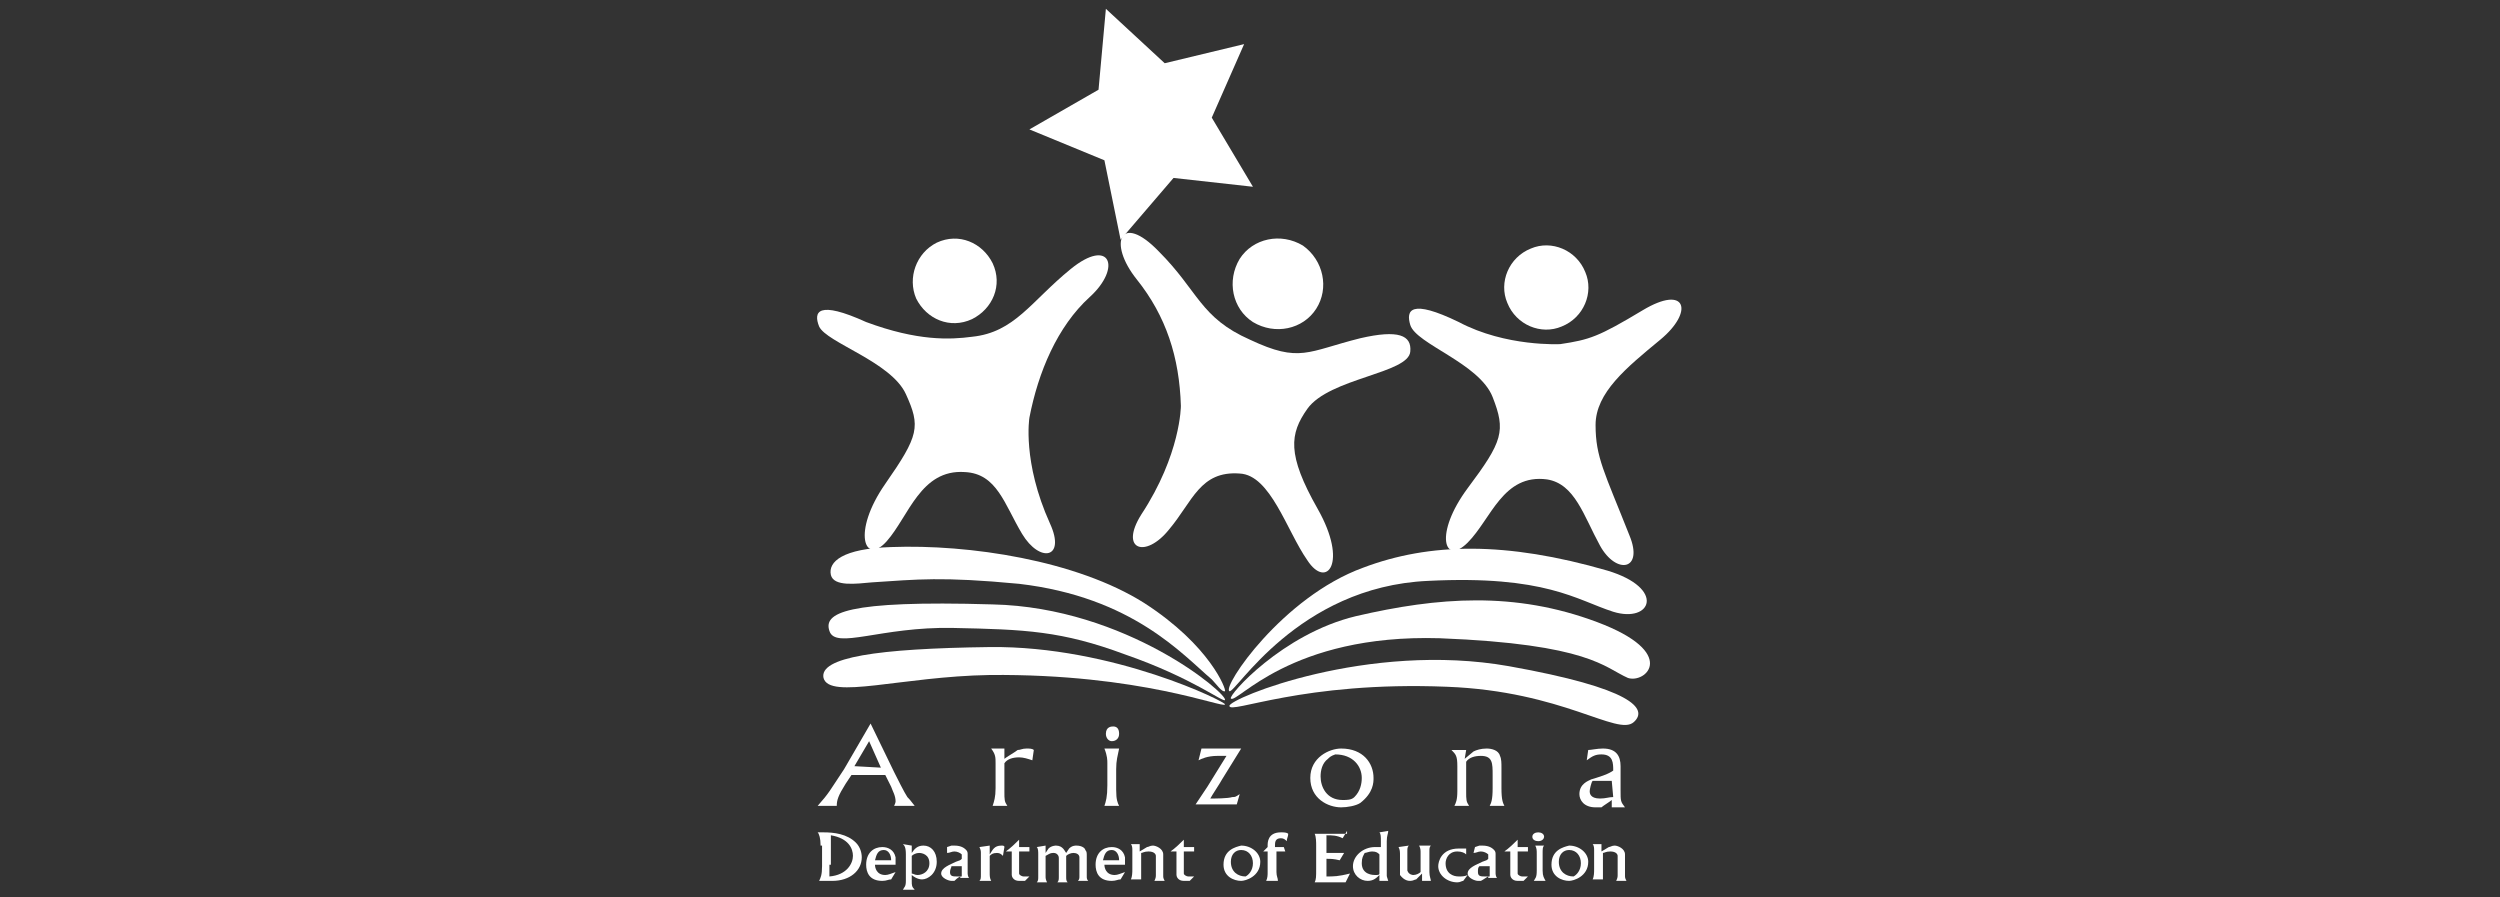 <svg width="170" height="61" viewBox="0 0 170 61" fill="none" xmlns="http://www.w3.org/2000/svg">
<rect x="0" y="0" width="170" height="61" fill="#333333" stroke="none"/>
<g clip-path="url(#clip0_1_3051)">
<g clip-path="url(#clip1_1_3051)">
<path d="M60.8 52.5C61 52.9 61.5 53.9 61.7 54.2C61.8 54.3 61.9 54.4 62.2 54.8H60.8C60.9 54.6 60.9 54.5 60.9 54.5C60.9 54.1 60.7 53.8 60.6 53.5L60.2 52.7C59.4 52.7 58.9 52.7 57.9 52.7L57.5 53.3C57 54.1 56.9 54.4 56.9 54.8H55.6C56.4 53.9 56.4 53.8 57.4 52.3L59.2 49.2L60.8 52.5ZM59.9 52.2L59.1 50.4L58.1 52.1L59.9 52.2Z" fill="white"/>
<path d="M70.199 51.7C69.899 51.6 69.599 51.5 69.299 51.5C68.899 51.5 68.499 51.6 68.299 51.9C68.299 52 68.299 52.1 68.299 52.3V53.8C68.299 54.4 68.299 54.5 68.499 54.8H67.499C67.599 54.5 67.699 54.2 67.699 53.6V51.9C67.699 51.5 67.699 51.3 67.399 50.9H68.299C68.299 51 68.299 51.4 68.299 51.6C68.399 51.5 69.099 51.1 69.199 51C69.399 51 69.499 50.9 69.799 50.9C69.999 50.9 70.199 50.9 70.299 51L70.199 51.7Z" fill="white"/>
<path d="M75.9 53.7C75.9 54.4 76 54.6 76.1 54.8H75.1C75.2 54.5 75.3 54.2 75.3 53.4V51.9C75.3 51.7 75.3 51.4 75.1 50.9H76.1C76 51.4 75.9 51.7 75.9 52.3V53.7ZM76.1 49.9C76.1 50.2 75.9 50.4 75.6 50.4C75.4 50.4 75.2 50.2 75.2 49.9C75.2 49.4 75.6 49.4 75.7 49.4C75.9 49.4 76.1 49.5 76.1 49.9Z" fill="white"/>
<path d="M83.4 51.4H82.8C82.1 51.4 81.7 51.6 81.5 51.7L81.7 50.9C82.9 50.9 83.5 50.9 84.4 50.9L83.1 53C83 53.2 82.4 54.1 82.3 54.3C82.6 54.3 83.5 54.3 83.8 54.2C84 54.2 84 54.2 84.3 54L84.1 54.7H81.3L82.1 53.5L83.4 51.4Z" fill="white"/>
<path d="M93.4 52.9C93.4 53.2 93.4 53.9 92.5 54.6C92.2 54.8 91.6 54.9 91.2 54.9C90.3 54.9 89.1 54.3 89.1 52.9C89.1 51.5 90.4 50.9 91.2 50.9C92.7 50.9 93.4 51.9 93.4 52.9ZM90.3 51.6C89.9 51.9 89.8 52.4 89.8 52.8C89.8 53.5 90.2 54.4 91.3 54.4C91.6 54.4 91.9 54.4 92.1 54.2C92.5 53.8 92.6 53.3 92.6 52.9C92.6 52.1 92 51.3 90.8 51.3C90.5 51.4 90.4 51.5 90.3 51.6Z" fill="white"/>
<path d="M99.599 51.6L100.199 51.1C100.399 51 100.699 50.9 101.099 50.9C101.399 50.9 101.899 51 101.999 51.4C102.099 51.6 102.099 51.9 102.099 52.2V53.6C102.099 54.4 102.199 54.6 102.299 54.8H101.299C101.399 54.6 101.499 54.4 101.499 53.6V52.7C101.499 51.9 101.499 51.4 100.699 51.4C100.299 51.4 99.899 51.5 99.699 51.8C99.699 51.8 99.699 51.9 99.699 52.1V53.8C99.699 54.4 99.699 54.5 99.899 54.8H98.899C98.999 54.6 99.099 54.4 99.099 53.8V52.1C99.099 51.4 98.999 51.3 98.699 51H99.699L99.599 51.6Z" fill="white"/>
<path d="M110.199 53.7C110.199 54.5 110.199 54.5 110.499 54.9H109.599V54.4C109.499 54.5 108.999 54.8 108.899 54.9C108.799 54.9 108.599 54.9 108.499 54.9C107.699 54.9 107.399 54.4 107.399 54C107.399 53.3 107.999 53.1 108.199 53C109.199 52.7 109.399 52.6 109.699 52.4C109.699 51.9 109.699 51.3 108.899 51.3C108.499 51.3 108.299 51.4 107.899 51.7L107.999 51C108.199 51 108.599 50.9 108.999 50.9C109.899 50.9 110.199 51.4 110.199 52.1V53.7ZM109.599 53.1C109.499 53.1 109.399 53.1 109.099 53.1C108.999 53.1 108.299 53.1 108.299 53.1C108.199 53.2 108.099 53.7 108.099 53.8C108.099 53.9 108.099 54.3 108.799 54.3C109.199 54.3 109.399 54.2 109.699 54.2L109.599 53.1Z" fill="white"/>
<path d="M55.8 57.5C55.8 57 55.7 56.7 55.6 56.6C55.7 56.6 55.8 56.6 56 56.6C56.7 56.6 57.6 56.7 58.2 57.3C58.5 57.6 58.6 58 58.6 58.3C58.6 59.2 57.8 59.9 56.6 59.9H55.7C55.8 59.7 55.9 59.5 55.9 58.9V57.5H55.8ZM56.4 58.8C56.4 59.2 56.4 59.3 56.4 59.6C57.6 59.5 58 58.7 58 58.2C58 57.7 57.7 57 56.5 56.8C56.5 57 56.5 57.2 56.5 57.4V58.8H56.4Z" fill="white"/>
<path d="M60.599 59.8C60.399 59.8 60.299 59.9 59.999 59.9C59.099 59.9 58.899 59.3 58.899 58.8C58.899 58 59.399 57.6 59.999 57.6C60.399 57.6 60.799 57.8 60.899 58.3C60.899 58.5 60.899 58.6 60.899 58.8H59.499C59.499 59 59.599 59.5 60.199 59.5C60.399 59.5 60.599 59.4 60.899 59.3L60.599 59.8ZM60.599 58.5C60.599 58.1 60.399 57.8 60.099 57.8C59.699 57.8 59.599 58.1 59.499 58.5H60.599Z" fill="white"/>
<path d="M61.999 57.5C61.999 57.7 61.999 57.8 61.999 58C62.199 57.7 62.399 57.5 62.799 57.5C63.299 57.5 63.699 57.9 63.699 58.6C63.699 59.4 63.099 59.8 62.699 59.8C62.399 59.8 62.099 59.6 61.999 59.5V59.9C61.999 60.2 61.999 60.3 62.199 60.5H61.399C61.499 60.3 61.599 60.3 61.599 59.9V58.1C61.599 57.6 61.499 57.5 61.399 57.4L61.999 57.5ZM61.999 59.4C62.099 59.4 62.199 59.5 62.399 59.5C62.699 59.5 63.199 59.3 63.199 58.7C63.199 58.1 62.699 58 62.499 58C62.299 58 62.099 58.1 61.999 58.2V59.4Z" fill="white"/>
<path d="M64.4 57.6L64.7 57.5C64.8 57.5 64.9 57.5 64.9 57.5C65.4 57.5 65.6 57.7 65.7 57.8C65.8 57.9 65.8 58 65.8 58.1V59.4C65.8 59.4 65.8 59.6 65.9 59.7H65.3V59.6C65.1 59.7 65 59.8 64.9 59.9C64.9 59.9 64.8 59.9 64.7 59.9C64.5 59.9 64 59.7 64 59.4C64 59 64.6 58.8 65 58.6C65.3 58.5 65.3 58.5 65.4 58.4V58.3C65.4 58.2 65.4 58.2 65.4 58.1C65.3 58 65.1 57.9 64.9 57.9C64.7 57.9 64.6 58 64.4 58V57.6ZM65.4 58.9H64.7C64.7 59 64.6 59.1 64.6 59.3C64.6 59.6 64.8 59.6 65.1 59.6C65.2 59.6 65.3 59.6 65.4 59.6V58.9Z" fill="white"/>
<path d="M67.3 57.5C67.3 57.6 67.3 57.7 67.3 57.8V58.1C67.5 57.8 67.6 57.5 68.1 57.5C68.2 57.5 68.3 57.5 68.3 57.6L68.2 58.2C68.1 58.1 68 58 67.8 58C67.5 58 67.4 58.1 67.3 58.2V59.3C67.3 59.6 67.3 59.7 67.4 59.9H66.6C66.7 59.8 66.7 59.7 66.7 59.5V58C66.7 57.9 66.7 57.8 66.6 57.6L67.3 57.5Z" fill="white"/>
<path d="M69.999 57.6V57.9H69.299V58.7C69.299 59.2 69.299 59.3 69.299 59.4C69.299 59.5 69.499 59.6 69.599 59.6C69.699 59.6 69.799 59.6 69.999 59.6L69.699 59.9C69.499 59.9 69.399 59.9 69.299 59.9C68.899 59.9 68.799 59.6 68.799 59.5C68.799 59.4 68.799 59.3 68.799 59.2V57.9H68.399C68.499 57.8 68.599 57.8 69.299 57.1V57.6H69.999Z" fill="white"/>
<path d="M71.1 57.5V58L71.3 57.7C71.5 57.5 71.8 57.5 71.8 57.5C72.3 57.5 72.4 57.9 72.5 58L72.7 57.7C72.9 57.5 73.1 57.5 73.2 57.5C73.6 57.5 73.8 57.7 73.8 57.8C73.9 57.9 73.9 58 73.9 58.2V59.6C73.9 59.7 73.9 59.8 74 59.9H73.3C73.4 59.8 73.4 59.7 73.4 59.6V58.3C73.4 58.1 73.2 58 73 58C72.8 58 72.6 58.1 72.5 58.2V59.6C72.5 59.8 72.5 59.9 72.6 60H71.9C72 59.9 72 59.8 72 59.6V58.4C72 58.3 72 58.2 71.9 58.1C71.8 58 71.7 58 71.6 58C71.4 58 71.3 58.1 71.1 58.2V59.6C71.1 59.7 71.1 59.8 71.2 60H70.5C70.6 59.9 70.6 59.8 70.6 59.6V58.1C70.6 57.9 70.6 57.7 70.5 57.6L71.1 57.5Z" fill="white"/>
<path d="M76.2 59.8C76 59.8 75.9 59.9 75.6 59.9C74.7 59.9 74.5 59.3 74.5 58.8C74.5 58 75 57.6 75.6 57.6C76 57.6 76.4 57.8 76.5 58.3C76.5 58.5 76.5 58.6 76.5 58.8H75.1C75.1 59 75.2 59.5 75.8 59.5C76 59.5 76.2 59.4 76.5 59.3L76.2 59.8ZM76.1 58.5C76.1 58.1 75.9 57.8 75.6 57.8C75.2 57.8 75.1 58.1 75 58.5H76.1Z" fill="white"/>
<path d="M77.999 57.6C78.099 57.6 78.199 57.5 78.399 57.5C78.599 57.5 79.099 57.7 79.099 58.1V59.5C79.099 59.7 79.099 59.7 79.199 59.9H78.499C78.599 59.7 78.599 59.6 78.599 59.5V58.2C78.599 58.1 78.499 57.9 78.099 57.9C77.799 57.9 77.699 58 77.599 58V59.3C77.599 59.5 77.599 59.6 77.599 59.8H76.899C76.999 59.6 76.999 59.3 76.999 59.1V57.8C76.999 57.7 76.999 57.5 76.899 57.4H77.499V57.9L77.999 57.6Z" fill="white"/>
<path d="M81.2 57.6V57.9H80.5V58.7C80.5 59.2 80.5 59.3 80.5 59.4C80.5 59.5 80.7 59.6 80.8 59.6C80.9 59.6 81 59.6 81.2 59.6L80.9 59.9C80.7 59.9 80.6 59.9 80.5 59.9C80.1 59.9 80 59.6 80 59.5C80 59.4 80 59.3 80 59.2V57.9H79.6C79.7 57.8 79.8 57.8 80.5 57.1V57.6H81.2Z" fill="white"/>
<path d="M85.699 58.6C85.699 59.6 84.699 59.9 84.399 59.9C83.899 59.9 83.199 59.6 83.199 58.8C83.199 57.8 83.999 57.6 84.399 57.5C85.099 57.5 85.699 58 85.699 58.6ZM85.199 58.7C85.199 58.2 84.899 57.8 84.399 57.8C83.999 57.8 83.699 58.1 83.699 58.6C83.699 59.3 84.199 59.6 84.699 59.6C84.899 59.5 85.199 59.2 85.199 58.7Z" fill="white"/>
<path d="M87.399 57.9H86.799V59.3C86.799 59.6 86.899 59.7 86.899 59.9H86.099C86.199 59.7 86.199 59.5 86.199 59.3V57.9H85.899C85.999 57.8 86.099 57.7 86.199 57.6V57.5C86.199 57.3 86.199 56.6 87.099 56.6C87.299 56.6 87.499 56.6 87.599 56.7C87.599 56.9 87.499 57 87.499 57.2C87.399 57.1 87.299 57 87.099 57C86.699 57 86.699 57.3 86.699 57.5V57.6H87.299L87.399 57.9Z" fill="white"/>
<path d="M91.599 56.5L91.299 57C90.899 56.8 90.599 56.8 90.199 56.8V58H91.399L91.099 58.5C90.699 58.4 90.499 58.4 90.199 58.4V59.6C90.699 59.6 90.999 59.6 91.799 59.4L91.499 60H89.399C89.499 59.8 89.499 59.6 89.499 59.1V57.5C89.499 57.3 89.499 56.9 89.399 56.7H91.599V56.5Z" fill="white"/>
<path d="M94.4 56.5C94.4 56.7 94.3 56.8 94.3 57.2V59.5C94.3 59.6 94.3 59.6 94.4 59.9H93.8V59.5C93.6 59.7 93.4 59.9 93 59.9C92.5 59.9 92 59.5 92 58.9C92 58.2 92.7 57.6 93.5 57.6C93.7 57.6 93.8 57.6 93.9 57.6V57.2C93.9 56.9 93.9 56.7 93.8 56.6L94.4 56.5ZM93.8 58.1C93.7 58 93.6 57.9 93.3 57.9C93.1 57.9 92.9 58 92.8 58C92.7 58.2 92.6 58.3 92.6 58.7C92.6 59.5 93.4 59.5 93.5 59.5C93.7 59.5 93.8 59.5 93.8 59.4V58.1Z" fill="white"/>
<path d="M95.8 57.5C95.7 57.6 95.7 57.7 95.7 57.9V59.2C95.8 59.5 96.1 59.5 96.1 59.5C96.3 59.5 96.5 59.4 96.6 59.3V58C96.6 57.8 96.6 57.7 96.5 57.5H97.3C97.2 57.6 97.2 57.7 97.2 57.9V59.3C97.2 59.6 97.3 59.8 97.3 59.9H96.7C96.7 59.7 96.7 59.6 96.7 59.4L96.3 59.8C96.2 59.8 96.1 59.9 95.9 59.9C95.8 59.9 95.5 59.9 95.2 59.5V58.2C95.2 57.9 95.2 57.8 95.1 57.6L95.8 57.5Z" fill="white"/>
<path d="M99.7 58.1C99.6 58 99.4 57.9 99.1 57.9C98.5 57.9 98.3 58.4 98.3 58.7C98.3 59.4 98.8 59.6 99.2 59.6C99.4 59.6 99.6 59.6 99.8 59.5L99.5 59.9C99.4 59.9 99.3 60 99.1 60C98.4 60 97.8 59.5 97.8 58.9C97.8 58.6 98 57.7 99.2 57.7C99.4 57.7 99.6 57.7 99.7 57.7V58.1Z" fill="white"/>
<path d="M100.3 57.6L100.6 57.5C100.7 57.5 100.8 57.5 100.8 57.5C101.3 57.5 101.5 57.7 101.6 57.8C101.7 57.9 101.7 58 101.7 58.1V59.4C101.7 59.4 101.7 59.6 101.8 59.7H101.2V59.6C101 59.7 100.9 59.8 100.7 59.9C100.7 59.9 100.6 59.9 100.5 59.9C100.3 59.9 99.8 59.7 99.8 59.4C99.8 59 100.4 58.8 100.8 58.6C101.1 58.5 101.1 58.5 101.2 58.4V58.3C101.2 58.2 101.2 58.2 101.2 58.1C101.1 58 100.9 57.9 100.7 57.9C100.5 57.9 100.4 58 100.2 58L100.3 57.6ZM101.3 58.9H100.6C100.5 59 100.5 59.1 100.5 59.3C100.5 59.6 100.7 59.6 101 59.6C101.1 59.6 101.2 59.6 101.3 59.6V58.9Z" fill="white"/>
<path d="M103.9 57.6V57.9H103.2V58.7C103.2 59.2 103.2 59.3 103.2 59.4C103.2 59.5 103.4 59.6 103.5 59.6C103.6 59.6 103.7 59.6 103.9 59.6L103.6 59.9C103.4 59.9 103.3 59.9 103.2 59.9C102.8 59.9 102.7 59.6 102.7 59.5C102.7 59.4 102.7 59.3 102.7 59.2V57.9H102.3C102.4 57.8 102.5 57.8 103.2 57.1V57.6H103.9Z" fill="white"/>
<path d="M104.999 57.5C104.899 57.6 104.899 57.7 104.899 58.1V59.2C104.899 59.6 104.999 59.7 105.099 59.9H104.299C104.399 59.7 104.499 59.7 104.499 59.2V58.1C104.499 57.8 104.499 57.7 104.399 57.5H104.999ZM104.999 56.9C104.999 57 104.899 57.2 104.599 57.2C104.399 57.2 104.199 57.1 104.199 56.9C104.199 56.7 104.399 56.6 104.599 56.6C104.799 56.6 104.999 56.7 104.999 56.9Z" fill="white"/>
<path d="M108 58.6C108 59.6 107 59.9 106.7 59.9C106.2 59.9 105.5 59.6 105.5 58.8C105.5 57.8 106.3 57.6 106.7 57.5C107.4 57.5 108 58 108 58.6ZM107.5 58.7C107.5 58.2 107.2 57.8 106.7 57.8C106.3 57.8 106 58.1 106 58.6C106 59.3 106.5 59.6 107 59.6C107.2 59.5 107.5 59.2 107.5 58.7Z" fill="white"/>
<path d="M109.4 57.6C109.5 57.6 109.6 57.5 109.8 57.5C110 57.5 110.5 57.7 110.5 58.1V59.5C110.5 59.7 110.5 59.7 110.6 59.9H109.9C110 59.7 110 59.6 110 59.5V58.2C110 58.1 109.9 57.9 109.5 57.9C109.2 57.9 109.1 58 109 58V59.3C109 59.5 109 59.6 109 59.8H108.3C108.4 59.6 108.4 59.3 108.4 59.1V57.8C108.4 57.7 108.4 57.5 108.3 57.4H108.9V57.9L109.4 57.6Z" fill="white"/>
<path d="M83.699 47.5C84.099 47.9 87.699 43.1 97.899 43.4C108.099 43.8 109.099 45.4 110.699 46.1C111.899 46.5 114.199 44.4 108.599 42.3C102.999 40.2 97.799 40.6 92.199 41.9C87.199 43.1 83.499 47.3 83.699 47.5Z" fill="white"/>
<path d="M83.6 47C84 47.2 88.2 39.9 97.1 39.5C105.1 39.1 107.2 40.8 109.7 41.6C112.3 42.4 113.3 40 109.3 38.8C102.4 36.8 97.2 36.9 92.7 38.6C87.2 40.6 83.1 46.7 83.6 47Z" fill="white"/>
<path d="M83.3 47C83.4 46.9 82.3 43.9 77.8 41C73.2 38.1 65.9 37 60.6 37.2C57.3 37.3 56.3 38.2 56.5 39.1C56.7 39.9 58.2 39.7 59.3 39.6C62.4 39.4 64 39.2 69.3 39.7C77 40.6 80.4 44.5 82.4 46.2C82.7 46.5 83.1 47.1 83.3 47Z" fill="white"/>
<path d="M83.299 47.6C83.499 47.2 76.599 41.3 67.499 41.1C57.399 40.8 55.999 41.7 56.399 42.9C56.799 44.2 59.899 42.6 64.799 42.7C69.699 42.8 72.199 42.9 76.499 44.5C81.099 46.1 83.199 47.8 83.299 47.6Z" fill="white"/>
<path d="M85 23.1C81.6 21.6 81.5 19.8 78.8 17.1C76.2 14.4 75.3 16.5 77.3 19C79.3 21.5 80.2 24.3 80.3 27.6C80.3 27.6 80.3 30.9 77.6 35C76.1 37.4 77.9 38 79.5 36C81.1 34.1 81.6 32 84.3 32.2C86.4 32.3 87.5 36.1 88.9 38.1C90.2 40.1 91.7 38.3 89.6 34.6C87.5 30.9 87.7 29.5 88.9 27.8C90.4 25.7 95.8 25.4 95.9 23.9C96 22.8 95.1 22.4 92.5 23C88.9 23.9 88.4 24.7 85 23.1Z" fill="white"/>
<path d="M89.5 21C88.6 22.4 86.7 22.8 85.2 21.9C83.8 21 83.4 19.1 84.3 17.6C85.2 16.2 87.1 15.8 88.6 16.7C90 17.7 90.4 19.6 89.5 21Z" fill="white"/>
<path d="M106.099 23.4C108.099 23.1 108.699 22.9 111.699 21.1C114.699 19.3 115.199 21.2 112.899 23.1C110.599 25 108.499 26.7 108.499 28.9C108.499 31.1 109.099 32.1 110.799 36.4C111.799 38.8 109.899 39.1 108.799 37.1C107.699 35.1 107.099 32.9 105.199 32.6C102.199 32.2 101.399 35.3 99.799 36.9C98.199 38.5 97.499 36.3 99.799 33.2C102.199 30 102.399 29.3 101.499 27C100.599 24.7 96.299 23.4 95.899 22.1C95.599 21.1 95.899 20.3 99.199 21.9C102.399 23.6 106.099 23.4 106.099 23.4Z" fill="white"/>
<path d="M102.499 20.6C103.099 22.1 104.799 22.8 106.199 22.2C107.699 21.6 108.399 19.9 107.799 18.5C107.199 17 105.499 16.3 104.099 16.9C102.599 17.5 101.899 19.2 102.499 20.6Z" fill="white"/>
<path d="M66.1 22.9C69 22.6 70.1 20.5 72.8 18.3C75.5 16.1 76.3 18.2 74.1 20.2C71.9 22.2 70.6 25.3 70 28.4C70 28.4 69.5 31.4 71.4 35.6C72.5 38 70.7 38.3 69.5 36.3C68.3 34.3 67.8 32.2 65.6 32.1C62.6 31.9 61.8 35.1 60.3 36.8C58.8 38.5 57.9 36.2 60.2 32.9C62.5 29.6 62.6 29 61.6 26.8C60.6 24.6 56.2 23.3 55.7 22.2C55.3 21.2 55.6 20.4 58.9 21.9C62.4 23.2 64.6 23.1 66.1 22.9Z" fill="white"/>
<path d="M62.3 20.3C63 21.7 64.6 22.4 66.1 21.7C67.5 21 68.2 19.4 67.5 17.9C66.8 16.5 65.2 15.8 63.7 16.5C62.3 17.2 61.7 18.9 62.3 20.3Z" fill="white"/>
<path d="M83.6 48C83.6 47.5 93 43.6 102.6 45.3C111 46.8 112.1 48.2 111.1 49.1C110 50.1 106.3 47 98.4 46.7C88.6 46.3 83.6 48.6 83.6 48Z" fill="white"/>
<path d="M67.299 44C59.599 44.1 55.7 44.7 55.999 46.1C56.4 47.6 61.3 46 67.299 45.9C77.6 45.8 83.2 48.2 83.299 47.9C83.499 47.8 75.7 43.9 67.299 44Z" fill="white"/>
<path d="M75.2 0.6L79.2 4.3L84.6 3L82.4 8L85.2 12.7L79.8 12.1L76.2 16.3L75.1 10.9L70 8.8L74.7 6.1L75.2 0.6Z" fill="white"/>
</g>
</g>
<defs>
<clipPath id="clip0_1_3051">
<rect width="170" height="60" fill="white" transform="translate(0 0.6)"/>
</clipPath>
<clipPath id="clip1_1_3051">
<rect width="68" height="60" fill="white" transform="translate(51 0.6)"/>
</clipPath>
</defs>
</svg>
